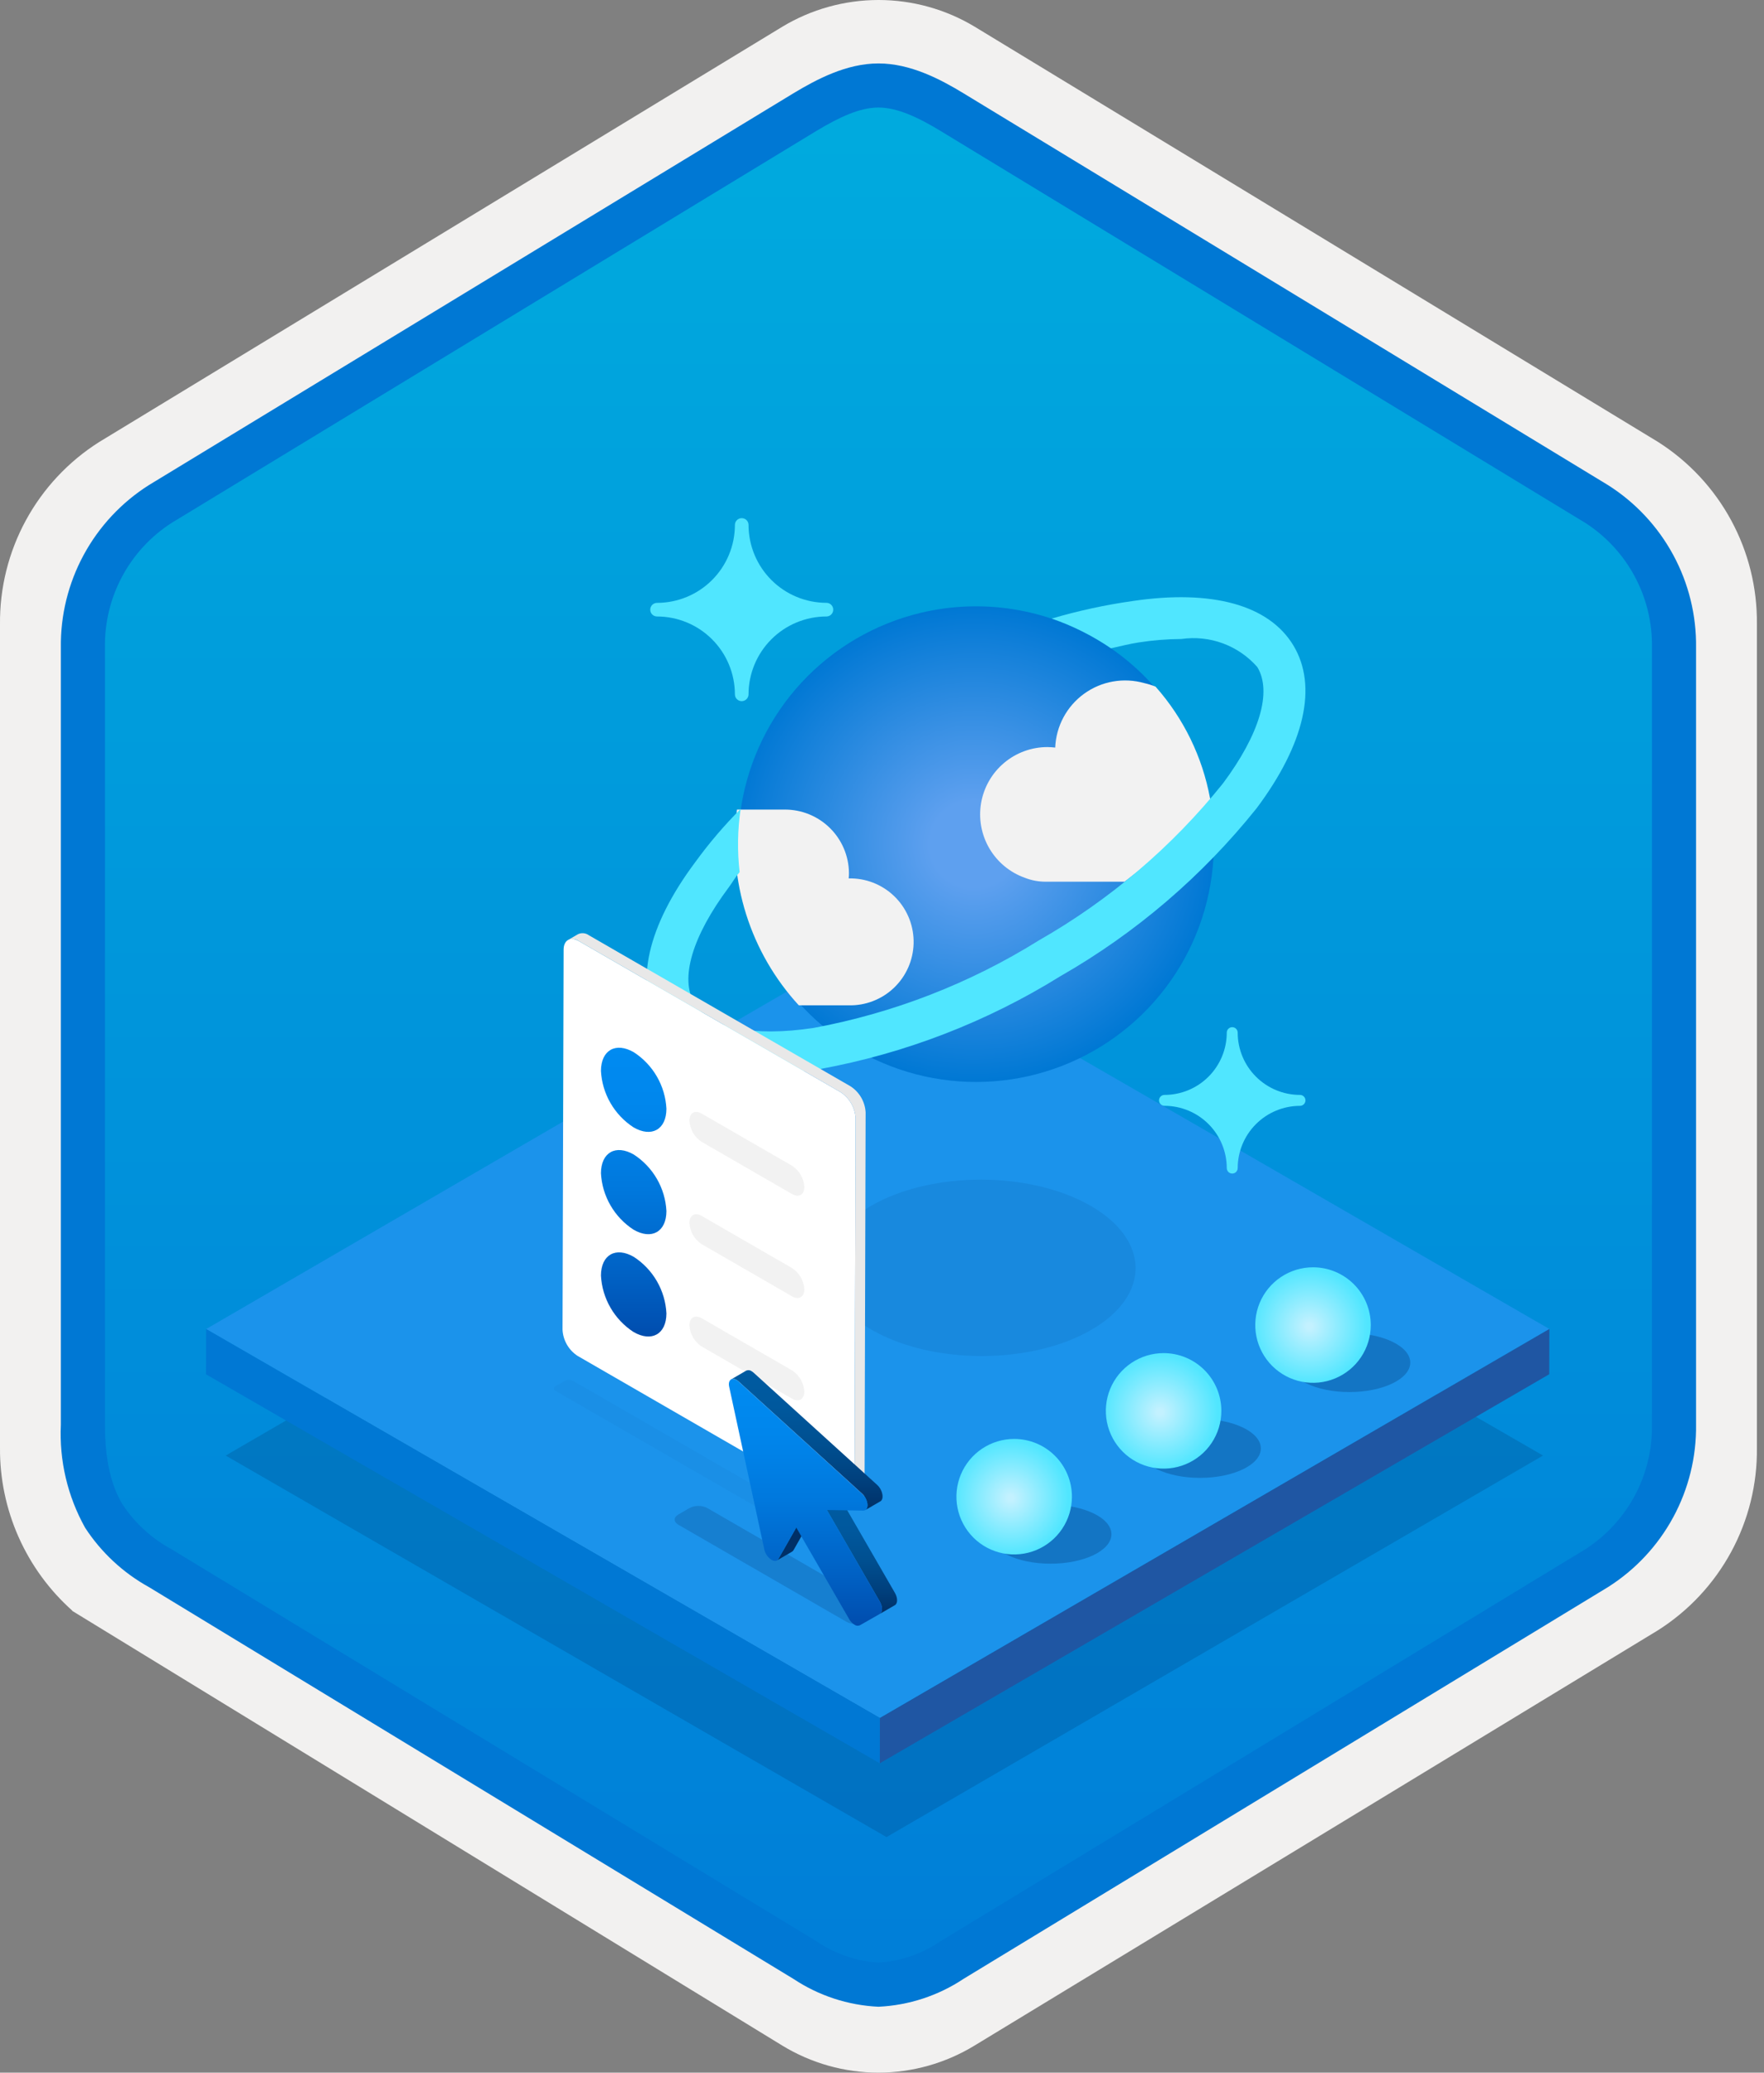 <svg width="160" height="188" viewBox="0 0 160 188" fill="none" xmlns="http://www.w3.org/2000/svg">
<rect x="0" y="0" width="160" height="188" fill="#808080" stroke="none"/>
<g clip-path="url(#clip0_626_1658)">
<path d="M79.678 188C82.759 187.994 85.78 187.141 88.408 185.534L150.384 147.874C153.165 146.11 155.449 143.665 157.019 140.771C158.589 137.876 159.394 134.628 159.356 131.336V56.621C159.392 53.328 158.587 50.081 157.017 47.187C155.447 44.293 153.163 41.848 150.384 40.083L88.408 2.423C85.775 0.838 82.759 0 79.686 0C76.612 0 73.596 0.838 70.963 2.423L8.988 40.098C6.205 41.86 3.918 44.305 2.345 47.199C0.772 50.093 -0.035 53.342 4.1431e-06 56.636V131.336C-0.019 134.119 0.556 136.874 1.686 139.418C2.816 141.962 4.474 144.236 6.552 146.089V146.115L70.963 185.549C73.588 187.149 76.603 187.996 79.678 188V188ZM80.326 6.952C82.278 6.952 84.755 8.165 86.465 9.209L147.222 46.403C150.974 48.688 153.09 55.284 153.09 60.035L152.458 131.336C152.458 136.087 149.259 140.355 145.506 142.64L85.11 179.021C81.676 181.109 78.885 181.109 75.451 179.021L14.243 142.549C10.49 140.265 7.472 136.072 7.472 131.336V57.688C7.504 55.323 8.113 53.001 9.246 50.925C10.379 48.848 12.001 47.079 13.972 45.771L74.548 9.209C76.258 8.165 78.374 6.952 80.326 6.952Z" fill="#F2F1F0"/>
<path fill-rule="evenodd" clip-rule="evenodd" d="M87.576 10.533C85.206 9.059 82.47 8.278 79.678 8.278C76.887 8.278 74.151 9.059 71.78 10.533L15.645 44.864C13.119 46.476 11.047 48.706 9.625 51.344C8.203 53.981 7.479 56.938 7.52 59.934V128.038C7.48 131.033 8.206 133.99 9.627 136.627C11.049 139.264 13.121 141.495 15.645 143.108L71.78 177.439C74.151 178.912 76.887 179.694 79.678 179.694C82.47 179.694 85.206 178.912 87.576 177.439L143.711 143.108C146.236 141.495 148.307 139.264 149.729 136.627C151.151 133.99 151.877 131.033 151.837 128.038V59.934C151.875 56.939 151.149 53.983 149.727 51.346C148.305 48.709 146.234 46.478 143.711 44.864L87.576 10.533Z" fill="url(#paint0_linear_626_1658)"/>
<path fill-rule="evenodd" clip-rule="evenodd" d="M79.678 9.754C81.362 9.754 83.244 10.62 85.311 11.878L143.777 47.42C145.668 48.634 147.218 50.311 148.278 52.292C149.339 54.273 149.875 56.492 149.837 58.739V129.218C149.875 131.464 149.339 133.684 148.278 135.664C147.218 137.645 145.668 139.322 143.777 140.536L85.312 176.078L85.311 176.079C83.641 177.218 81.696 177.889 79.678 178.022C77.661 177.889 75.716 177.218 74.046 176.079L74.045 176.078L15.582 140.538L15.58 140.537C13.792 139.573 12.267 138.186 11.138 136.497C10.161 134.894 9.52 132.679 9.52 129.218V58.739C9.482 56.492 10.018 54.273 11.079 52.292C12.139 50.311 13.688 48.634 15.58 47.421L74.037 11.883L74.041 11.881C76.124 10.628 77.985 9.754 79.678 9.754ZM87.391 8.461L145.855 44.003C148.333 45.573 150.368 47.751 151.765 50.331C153.162 52.911 153.876 55.806 153.837 58.739V129.218C153.876 132.151 153.162 135.046 151.765 137.626C150.368 140.205 148.333 142.384 145.855 143.955L87.39 179.496C85.096 181.021 82.43 181.894 79.678 182.022C76.926 181.894 74.261 181.021 71.967 179.496H71.966L13.502 143.954L13.499 143.953C11.164 142.66 9.181 140.814 7.723 138.579C6.128 135.725 5.365 132.482 5.52 129.218V58.739C5.481 55.805 6.194 52.911 7.592 50.331C8.989 47.751 11.024 45.572 13.502 44.002L71.967 8.461L71.975 8.456C74.066 7.198 76.773 5.754 79.678 5.754C82.564 5.754 85.282 7.177 87.391 8.461V8.461Z" fill="#0078D4"/>
<path opacity="0.2" d="M139.959 132.026L80.409 166.633L20.47 132.027L80.02 97.42L139.959 132.026Z" fill="#003067"/>
<path d="M140.532 120.546L79.81 155.834L18.698 120.551L79.42 85.263L140.532 120.546Z" fill="#1B93EB"/>
<path d="M140.532 120.546L140.52 124.652L79.798 159.94L79.81 155.834L140.532 120.546Z" fill="#1F56A3"/>
<path d="M79.81 155.834L79.798 159.94L18.686 124.657L18.698 120.551L79.81 155.834Z" fill="#0078D4"/>
<path opacity="0.1" d="M98.868 109.343C93.384 106.219 84.519 106.219 79.071 109.343C73.619 112.468 73.647 117.534 79.132 120.658C84.616 123.781 93.48 123.781 98.933 120.655C104.381 117.532 104.352 112.466 98.868 109.343Z" fill="#003067"/>
<path d="M67.277 63.598C67.114 63.599 66.957 63.535 66.841 63.42C66.725 63.306 66.659 63.15 66.658 62.987V62.98C66.655 61.108 65.91 59.313 64.587 57.989C63.263 56.665 61.468 55.92 59.596 55.918C59.433 55.918 59.276 55.853 59.16 55.738C59.044 55.623 58.979 55.466 58.978 55.303C58.978 55.139 59.043 54.981 59.159 54.865C59.275 54.749 59.432 54.684 59.596 54.684V54.684C61.469 54.681 63.264 53.936 64.588 52.611C65.912 51.287 66.656 49.491 66.658 47.619C66.657 47.456 66.721 47.299 66.836 47.183C66.951 47.067 67.106 47.001 67.27 47H67.277C67.44 46.999 67.597 47.063 67.713 47.178C67.829 47.292 67.894 47.449 67.895 47.612V47.619C67.898 49.491 68.643 51.285 69.967 52.609C71.29 53.933 73.085 54.678 74.957 54.68C75.12 54.679 75.277 54.743 75.393 54.858C75.509 54.973 75.575 55.129 75.576 55.292V55.299C75.577 55.462 75.513 55.619 75.398 55.735C75.283 55.851 75.127 55.917 74.964 55.918H74.957C73.085 55.92 71.29 56.664 69.966 57.988C68.642 59.312 67.897 61.107 67.895 62.98C67.894 63.143 67.829 63.3 67.713 63.416C67.597 63.532 67.441 63.597 67.277 63.598V63.598Z" fill="#50E6FF"/>
<path d="M111.767 106.447C111.635 106.447 111.509 106.395 111.416 106.302C111.323 106.209 111.271 106.083 111.271 105.951V105.951C111.269 104.454 110.674 103.018 109.615 101.959C108.556 100.9 107.12 100.304 105.623 100.303C105.492 100.303 105.366 100.251 105.273 100.159C105.181 100.066 105.128 99.941 105.127 99.81V99.81C105.127 99.679 105.179 99.553 105.272 99.46C105.365 99.367 105.491 99.315 105.623 99.315V99.315C107.12 99.314 108.557 98.718 109.616 97.659C110.675 96.6 111.27 95.164 111.271 93.666C111.271 93.535 111.323 93.409 111.416 93.316C111.509 93.223 111.635 93.17 111.767 93.17V93.17C111.898 93.17 112.024 93.223 112.117 93.316C112.21 93.409 112.263 93.535 112.263 93.666V93.666C112.263 95.164 112.859 96.6 113.918 97.659C114.977 98.718 116.413 99.314 117.911 99.315C118.043 99.314 118.169 99.367 118.262 99.459C118.355 99.552 118.408 99.678 118.408 99.81C118.408 99.941 118.356 100.067 118.263 100.16C118.17 100.253 118.044 100.306 117.913 100.306H117.911C116.414 100.308 114.978 100.904 113.919 101.963C112.86 103.021 112.264 104.457 112.263 105.955C112.262 106.086 112.209 106.211 112.116 106.303C112.023 106.395 111.898 106.447 111.767 106.447V106.447Z" fill="#50E6FF"/>
<path d="M109.51 71.556C110.502 75.706 110.24 80.057 108.759 84.058C107.278 88.059 104.643 91.531 101.189 94.035C97.734 96.539 93.615 97.962 89.352 98.125C85.088 98.288 80.872 97.183 77.237 94.95C73.602 92.716 70.71 89.455 68.928 85.579C67.146 81.702 66.554 77.384 67.226 73.171C67.898 68.957 69.805 65.038 72.704 61.908C75.604 58.778 79.366 56.579 83.516 55.587H83.516C89.081 54.258 94.946 55.194 99.82 58.188C104.695 61.183 108.181 65.992 109.51 71.556V71.556Z" fill="url(#paint1_radial_626_1658)"/>
<path d="M76.961 91.188C78.487 91.228 79.967 90.66 81.075 89.609C82.182 88.558 82.827 87.109 82.867 85.583C82.907 84.056 82.339 82.577 81.288 81.469C80.237 80.361 78.789 79.716 77.262 79.677C77.168 79.674 77.073 79.674 76.978 79.676C76.995 79.513 77.003 79.348 77.003 79.184C76.989 77.648 76.367 76.18 75.272 75.102C74.178 74.024 72.701 73.424 71.164 73.433H66.848C66.425 76.623 66.709 79.866 67.678 82.934C68.646 86.002 70.277 88.82 72.454 91.188H76.961Z" fill="#F2F2F2"/>
<path d="M109.777 72.558C109.782 72.505 109.773 72.452 109.753 72.403C109.057 68.642 107.349 65.142 104.811 62.28C104.481 62.147 104.142 62.041 103.795 61.964C102.871 61.7 101.9 61.65 100.954 61.816C100.008 61.982 99.112 62.361 98.333 62.924C97.555 63.487 96.915 64.219 96.46 65.065C96.006 65.911 95.749 66.85 95.71 67.809C95.477 67.782 95.242 67.767 95.007 67.764C93.567 67.763 92.174 68.272 91.073 69.2C89.972 70.127 89.234 71.414 88.99 72.833C88.745 74.252 89.01 75.712 89.737 76.954C90.465 78.197 91.608 79.142 92.965 79.623C93.57 79.861 94.216 79.98 94.866 79.975H102.002C104.867 77.806 107.476 75.318 109.777 72.558Z" fill="#F2F2F2"/>
<path d="M117.321 58.558C115.11 54.877 109.939 53.443 102.716 54.519C100.241 54.87 97.795 55.401 95.397 56.108C97.299 56.764 99.105 57.671 100.768 58.804C101.615 58.617 102.466 58.396 103.282 58.273C104.565 58.073 105.86 57.968 107.159 57.96C108.428 57.777 109.723 57.914 110.926 58.359C112.128 58.804 113.2 59.543 114.045 60.508V60.508C115.391 62.751 114.256 66.586 110.93 71.054C106.309 76.806 100.646 81.636 94.237 85.293C87.972 89.203 81.028 91.901 73.766 93.244C68.268 94.067 64.338 93.244 62.992 91.009C61.646 88.773 62.781 84.928 66.106 80.481C66.517 79.929 66.619 79.659 67.087 79.103C66.867 77.198 66.898 75.271 67.178 73.374C65.684 74.871 64.309 76.484 63.066 78.196C58.711 84.021 57.529 89.258 59.737 92.939C60.903 94.499 62.458 95.725 64.247 96.496C66.036 97.266 67.996 97.553 69.931 97.329C71.403 97.321 72.873 97.204 74.328 96.977C82.08 95.562 89.496 92.701 96.188 88.541C103.023 84.63 109.059 79.463 113.978 73.314C118.347 67.475 119.528 62.241 117.321 58.558Z" fill="#50E6FF"/>
<path d="M76.236 99.064C76.635 99.323 76.967 99.673 77.205 100.085C77.442 100.497 77.579 100.959 77.604 101.434L77.507 135.908C77.504 136.779 76.888 137.131 76.129 136.693L52.391 122.988C51.992 122.728 51.66 122.379 51.423 121.967C51.185 121.555 51.048 121.092 51.023 120.617L51.121 86.144C51.123 85.272 51.739 84.921 52.498 85.359L76.236 99.064Z" fill="white"/>
<path d="M77.146 98.535L53.408 84.83C53.269 84.728 53.105 84.666 52.933 84.649C52.761 84.632 52.588 84.661 52.431 84.734L51.521 85.263C51.678 85.19 51.851 85.161 52.023 85.178C52.194 85.195 52.358 85.257 52.498 85.359L76.236 99.064C76.635 99.323 76.967 99.673 77.204 100.085C77.442 100.497 77.579 100.959 77.604 101.434L77.507 135.908C77.524 136.077 77.496 136.247 77.425 136.402C77.355 136.557 77.245 136.69 77.106 136.789L78.016 136.26C78.155 136.161 78.265 136.028 78.336 135.873C78.406 135.718 78.434 135.548 78.417 135.379L78.515 100.905C78.49 100.43 78.353 99.968 78.115 99.556C77.877 99.144 77.545 98.794 77.146 98.535Z" fill="#E8E8E8"/>
<path d="M71.846 105.744C72.169 105.954 72.438 106.238 72.631 106.572C72.824 106.906 72.935 107.281 72.956 107.666C72.954 108.372 72.453 108.658 71.838 108.303L63.639 103.569C63.317 103.359 63.049 103.076 62.857 102.743C62.665 102.409 62.555 102.035 62.535 101.65C62.538 100.944 63.032 100.655 63.647 101.01L71.846 105.744Z" fill="#F2F2F2"/>
<path d="M71.846 115.025C72.169 115.235 72.438 115.519 72.631 115.853C72.824 116.187 72.935 116.562 72.956 116.947C72.954 117.653 72.453 117.939 71.838 117.584L63.639 112.85C63.317 112.64 63.049 112.357 62.857 112.023C62.665 111.69 62.555 111.316 62.535 110.931C62.538 110.225 63.032 109.936 63.647 110.291L71.846 115.025Z" fill="#F2F2F2"/>
<path d="M57.487 95.442C58.35 96.002 59.069 96.759 59.583 97.65C60.098 98.541 60.394 99.542 60.447 100.569C60.442 102.452 59.106 103.206 57.468 102.26C56.606 101.7 55.888 100.945 55.374 100.055C54.859 99.165 54.562 98.166 54.508 97.14C54.513 95.25 55.849 94.496 57.487 95.442ZM57.487 104.723C58.35 105.283 59.069 106.04 59.583 106.931C60.098 107.822 60.394 108.823 60.447 109.85C60.442 111.733 59.106 112.487 57.468 111.541C56.606 110.981 55.888 110.226 55.374 109.336C54.859 108.446 54.562 107.447 54.508 106.421C54.513 104.531 55.849 103.777 57.487 104.723ZM57.487 114.004C58.35 114.564 59.069 115.321 59.583 116.212C60.098 117.103 60.394 118.103 60.447 119.131C60.442 121.014 59.106 121.767 57.468 120.822C56.606 120.262 55.888 119.507 55.374 118.617C54.859 117.727 54.562 116.728 54.508 115.702C54.513 113.811 55.849 113.058 57.487 114.004Z" fill="url(#paint2_linear_626_1658)"/>
<path d="M71.846 124.305C72.169 124.516 72.438 124.8 72.631 125.134C72.824 125.468 72.935 125.843 72.956 126.228C72.954 126.934 72.453 127.219 71.838 126.865L63.639 122.131C63.317 121.921 63.049 121.638 62.857 121.304C62.665 120.971 62.555 120.596 62.535 120.212C62.538 119.506 63.032 119.217 63.647 119.572L71.846 124.305Z" fill="#F2F2F2"/>
<g opacity="0.2">
<path opacity="0.2" d="M77.309 139.879C77.355 139.894 77.395 139.924 77.423 139.964C77.452 140.003 77.467 140.05 77.468 140.099C77.468 140.148 77.453 140.195 77.425 140.235C77.397 140.275 77.357 140.305 77.311 140.321L76.499 140.793C76.381 140.853 76.25 140.884 76.118 140.884C75.985 140.884 75.854 140.853 75.736 140.793L50.408 126.17C50.362 126.154 50.322 126.125 50.293 126.085C50.265 126.046 50.249 125.998 50.249 125.95C50.249 125.901 50.264 125.853 50.292 125.814C50.32 125.774 50.359 125.744 50.405 125.728L51.217 125.256C51.336 125.196 51.466 125.164 51.599 125.164C51.732 125.164 51.863 125.196 51.981 125.256L77.309 139.879Z" fill="#003067"/>
</g>
<path opacity="0.2" d="M79.413 145.599C79.51 145.632 79.595 145.695 79.656 145.778C79.716 145.862 79.749 145.962 79.749 146.065C79.75 146.168 79.718 146.269 79.659 146.353C79.6 146.438 79.515 146.501 79.418 146.535L78.409 147.121C78.16 147.248 77.884 147.314 77.604 147.313C77.324 147.313 77.048 147.246 76.799 147.118L61.534 138.304C61.087 138.046 61.084 137.633 61.528 137.375L62.537 136.789C62.786 136.661 63.062 136.594 63.342 136.594C63.621 136.593 63.897 136.659 64.147 136.785L79.413 145.599Z" fill="#003067"/>
<path d="M72.223 138.552L70.606 141.402C70.575 141.458 70.53 141.506 70.474 141.539L71.844 140.743C71.899 140.71 71.945 140.662 71.976 140.606L73.593 137.756L72.223 138.552Z" fill="#003067"/>
<path d="M81.17 144.48L76.374 136.172L75.004 136.967L79.801 145.275C80.067 145.736 80.065 146.242 79.798 146.394L81.167 145.598C81.434 145.446 81.436 144.94 81.17 144.48Z" fill="url(#paint3_linear_626_1658)"/>
<path d="M78.486 136.973L79.855 136.177C80.203 135.975 80.08 135.159 79.558 134.684L68.362 124.516C68.303 124.461 68.238 124.413 68.168 124.372C68.099 124.322 68.016 124.291 67.93 124.283C67.845 124.275 67.758 124.29 67.68 124.326L66.311 125.122C66.389 125.085 66.475 125.07 66.561 125.078C66.647 125.086 66.729 125.117 66.799 125.168C66.869 125.209 66.934 125.257 66.993 125.312L78.189 135.48C78.711 135.955 78.834 136.771 78.486 136.973Z" fill="url(#paint4_linear_626_1658)"/>
<path d="M66.799 125.168C66.869 125.209 66.934 125.257 66.993 125.312L78.189 135.48C78.79 136.027 78.862 137.024 78.296 137.019L75.004 136.967L79.801 145.275C80.067 145.736 80.065 146.242 79.798 146.394L77.993 147.422C77.914 147.456 77.827 147.469 77.742 147.46C77.656 147.451 77.574 147.42 77.504 147.37C77.301 147.244 77.135 147.069 77.02 146.86L72.223 138.552L70.606 141.402C70.477 141.627 70.23 141.629 69.984 141.487C69.816 141.38 69.671 141.24 69.558 141.076C69.444 140.912 69.364 140.727 69.323 140.532L66.141 125.797C66.007 125.196 66.361 124.915 66.799 125.168Z" fill="url(#paint5_linear_626_1658)"/>
<path opacity="0.3" d="M95.292 141.835C98.339 141.835 100.809 140.639 100.809 139.163C100.809 137.687 98.339 136.49 95.292 136.49C92.246 136.49 89.776 137.687 89.776 139.163C89.776 140.639 92.246 141.835 95.292 141.835Z" fill="#003067"/>
<path d="M97.227 135.758C97.227 136.794 96.92 137.807 96.344 138.669C95.768 139.53 94.95 140.202 93.993 140.598C93.036 140.995 91.982 141.098 90.966 140.896C89.95 140.694 89.016 140.195 88.284 139.463C87.551 138.73 87.052 137.796 86.85 136.78C86.648 135.764 86.752 134.711 87.148 133.753C87.545 132.796 88.216 131.978 89.078 131.402C89.939 130.827 90.952 130.519 91.988 130.519C93.378 130.519 94.71 131.071 95.693 132.054C96.675 133.036 97.227 134.369 97.227 135.758V135.758Z" fill="url(#paint6_radial_626_1658)"/>
<path fill-rule="evenodd" clip-rule="evenodd" d="M95.636 132.464L95.674 132.462C95.656 132.444 95.642 132.442 95.636 132.464Z" fill="#7CB65A"/>
<path opacity="0.3" d="M108.845 134.051C111.892 134.051 114.362 132.855 114.362 131.379C114.362 129.903 111.892 128.706 108.845 128.706C105.799 128.706 103.329 129.903 103.329 131.379C103.329 132.855 105.799 134.051 108.845 134.051Z" fill="#003067"/>
<path d="M110.78 127.974C110.78 129.01 110.473 130.023 109.897 130.885C109.322 131.746 108.503 132.418 107.546 132.814C106.589 133.211 105.535 133.314 104.519 133.112C103.503 132.91 102.57 132.411 101.837 131.679C101.104 130.946 100.605 130.012 100.403 128.996C100.201 127.98 100.305 126.927 100.701 125.969C101.098 125.012 101.769 124.194 102.631 123.618C103.492 123.043 104.505 122.735 105.541 122.735C106.931 122.735 108.263 123.287 109.246 124.27C110.228 125.252 110.78 126.585 110.78 127.974Z" fill="url(#paint7_radial_626_1658)"/>
<path fill-rule="evenodd" clip-rule="evenodd" d="M109.189 124.68L109.227 124.678C109.209 124.66 109.196 124.658 109.189 124.68Z" fill="#7CB65A"/>
<path opacity="0.3" d="M122.398 126.267C125.445 126.267 127.915 125.071 127.915 123.595C127.915 122.119 125.445 120.922 122.398 120.922C119.352 120.922 116.882 122.119 116.882 123.595C116.882 125.071 119.352 126.267 122.398 126.267Z" fill="#003067"/>
<path d="M124.333 120.19C124.333 121.226 124.026 122.239 123.45 123.101C122.875 123.962 122.056 124.634 121.099 125.03C120.142 125.427 119.088 125.53 118.072 125.328C117.056 125.126 116.123 124.627 115.39 123.895C114.657 123.162 114.158 122.228 113.956 121.212C113.754 120.196 113.858 119.143 114.254 118.185C114.651 117.228 115.322 116.41 116.184 115.834C117.045 115.259 118.058 114.951 119.094 114.951C120.484 114.951 121.816 115.503 122.799 116.486C123.781 117.468 124.333 118.801 124.333 120.19V120.19Z" fill="url(#paint8_radial_626_1658)"/>
<path fill-rule="evenodd" clip-rule="evenodd" d="M122.742 116.896L122.78 116.894C122.762 116.876 122.749 116.874 122.742 116.896Z" fill="#7CB65A"/>
</g>
<defs>
<linearGradient id="paint0_linear_626_1658" x1="79.678" y1="8.278" x2="79.678" y2="179.694" gradientUnits="userSpaceOnUse">
<stop stop-color="#00ABDE"/>
<stop offset="1" stop-color="#007ED8"/>
</linearGradient>
<radialGradient id="paint1_radial_626_1658" cx="0" cy="0" r="1" gradientUnits="userSpaceOnUse" gradientTransform="translate(88.363 76.569) scale(21.686 21.497)">
<stop offset="0.183" stop-color="#5EA0EF"/>
<stop offset="1" stop-color="#0078D4"/>
</radialGradient>
<linearGradient id="paint2_linear_626_1658" x1="57.478" y1="121.23" x2="57.478" y2="95.034" gradientUnits="userSpaceOnUse">
<stop stop-color="#004DAE"/>
<stop offset="0.21" stop-color="#0061C4"/>
<stop offset="0.51" stop-color="#0078DD"/>
<stop offset="0.78" stop-color="#0086EC"/>
<stop offset="1" stop-color="#008BF1"/>
</linearGradient>
<linearGradient id="paint3_linear_626_1658" x1="78.186" y1="136.172" x2="78.186" y2="146.413" gradientUnits="userSpaceOnUse">
<stop stop-color="#005BA1"/>
<stop offset="0.26" stop-color="#00589D"/>
<stop offset="0.53" stop-color="#004F90"/>
<stop offset="0.8" stop-color="#003F7C"/>
<stop offset="1" stop-color="#003067"/>
</linearGradient>
<linearGradient id="paint4_linear_626_1658" x1="73.181" y1="124.281" x2="73.181" y2="136.996" gradientUnits="userSpaceOnUse">
<stop stop-color="#005BA1"/>
<stop offset="0.26" stop-color="#00589D"/>
<stop offset="0.53" stop-color="#004F90"/>
<stop offset="0.8" stop-color="#003F7C"/>
<stop offset="1" stop-color="#003067"/>
</linearGradient>
<linearGradient id="paint5_linear_626_1658" x1="73.056" y1="125.075" x2="73.056" y2="147.463" gradientUnits="userSpaceOnUse">
<stop stop-color="#008BF1"/>
<stop offset="0.22" stop-color="#0086EC"/>
<stop offset="0.49" stop-color="#0078DD"/>
<stop offset="0.79" stop-color="#0061C4"/>
<stop offset="1" stop-color="#004DAE"/>
</linearGradient>
<radialGradient id="paint6_radial_626_1658" cx="0" cy="0" r="1" gradientUnits="userSpaceOnUse" gradientTransform="translate(91.662 135.882) scale(5.256)">
<stop offset="0.048" stop-color="#C3F1FF"/>
<stop offset="1" stop-color="#50E6FF"/>
</radialGradient>
<radialGradient id="paint7_radial_626_1658" cx="0" cy="0" r="1" gradientUnits="userSpaceOnUse" gradientTransform="translate(105.215 128.098) scale(5.256)">
<stop offset="0.048" stop-color="#C3F1FF"/>
<stop offset="1" stop-color="#50E6FF"/>
</radialGradient>
<radialGradient id="paint8_radial_626_1658" cx="0" cy="0" r="1" gradientUnits="userSpaceOnUse" gradientTransform="translate(118.768 120.314) scale(5.256)">
<stop offset="0.048" stop-color="#C3F1FF"/>
<stop offset="1" stop-color="#50E6FF"/>
</radialGradient>
<clipPath id="clip0_626_1658">
<rect width="159.356" height="188" fill="white"/>
</clipPath>
</defs>
</svg>
